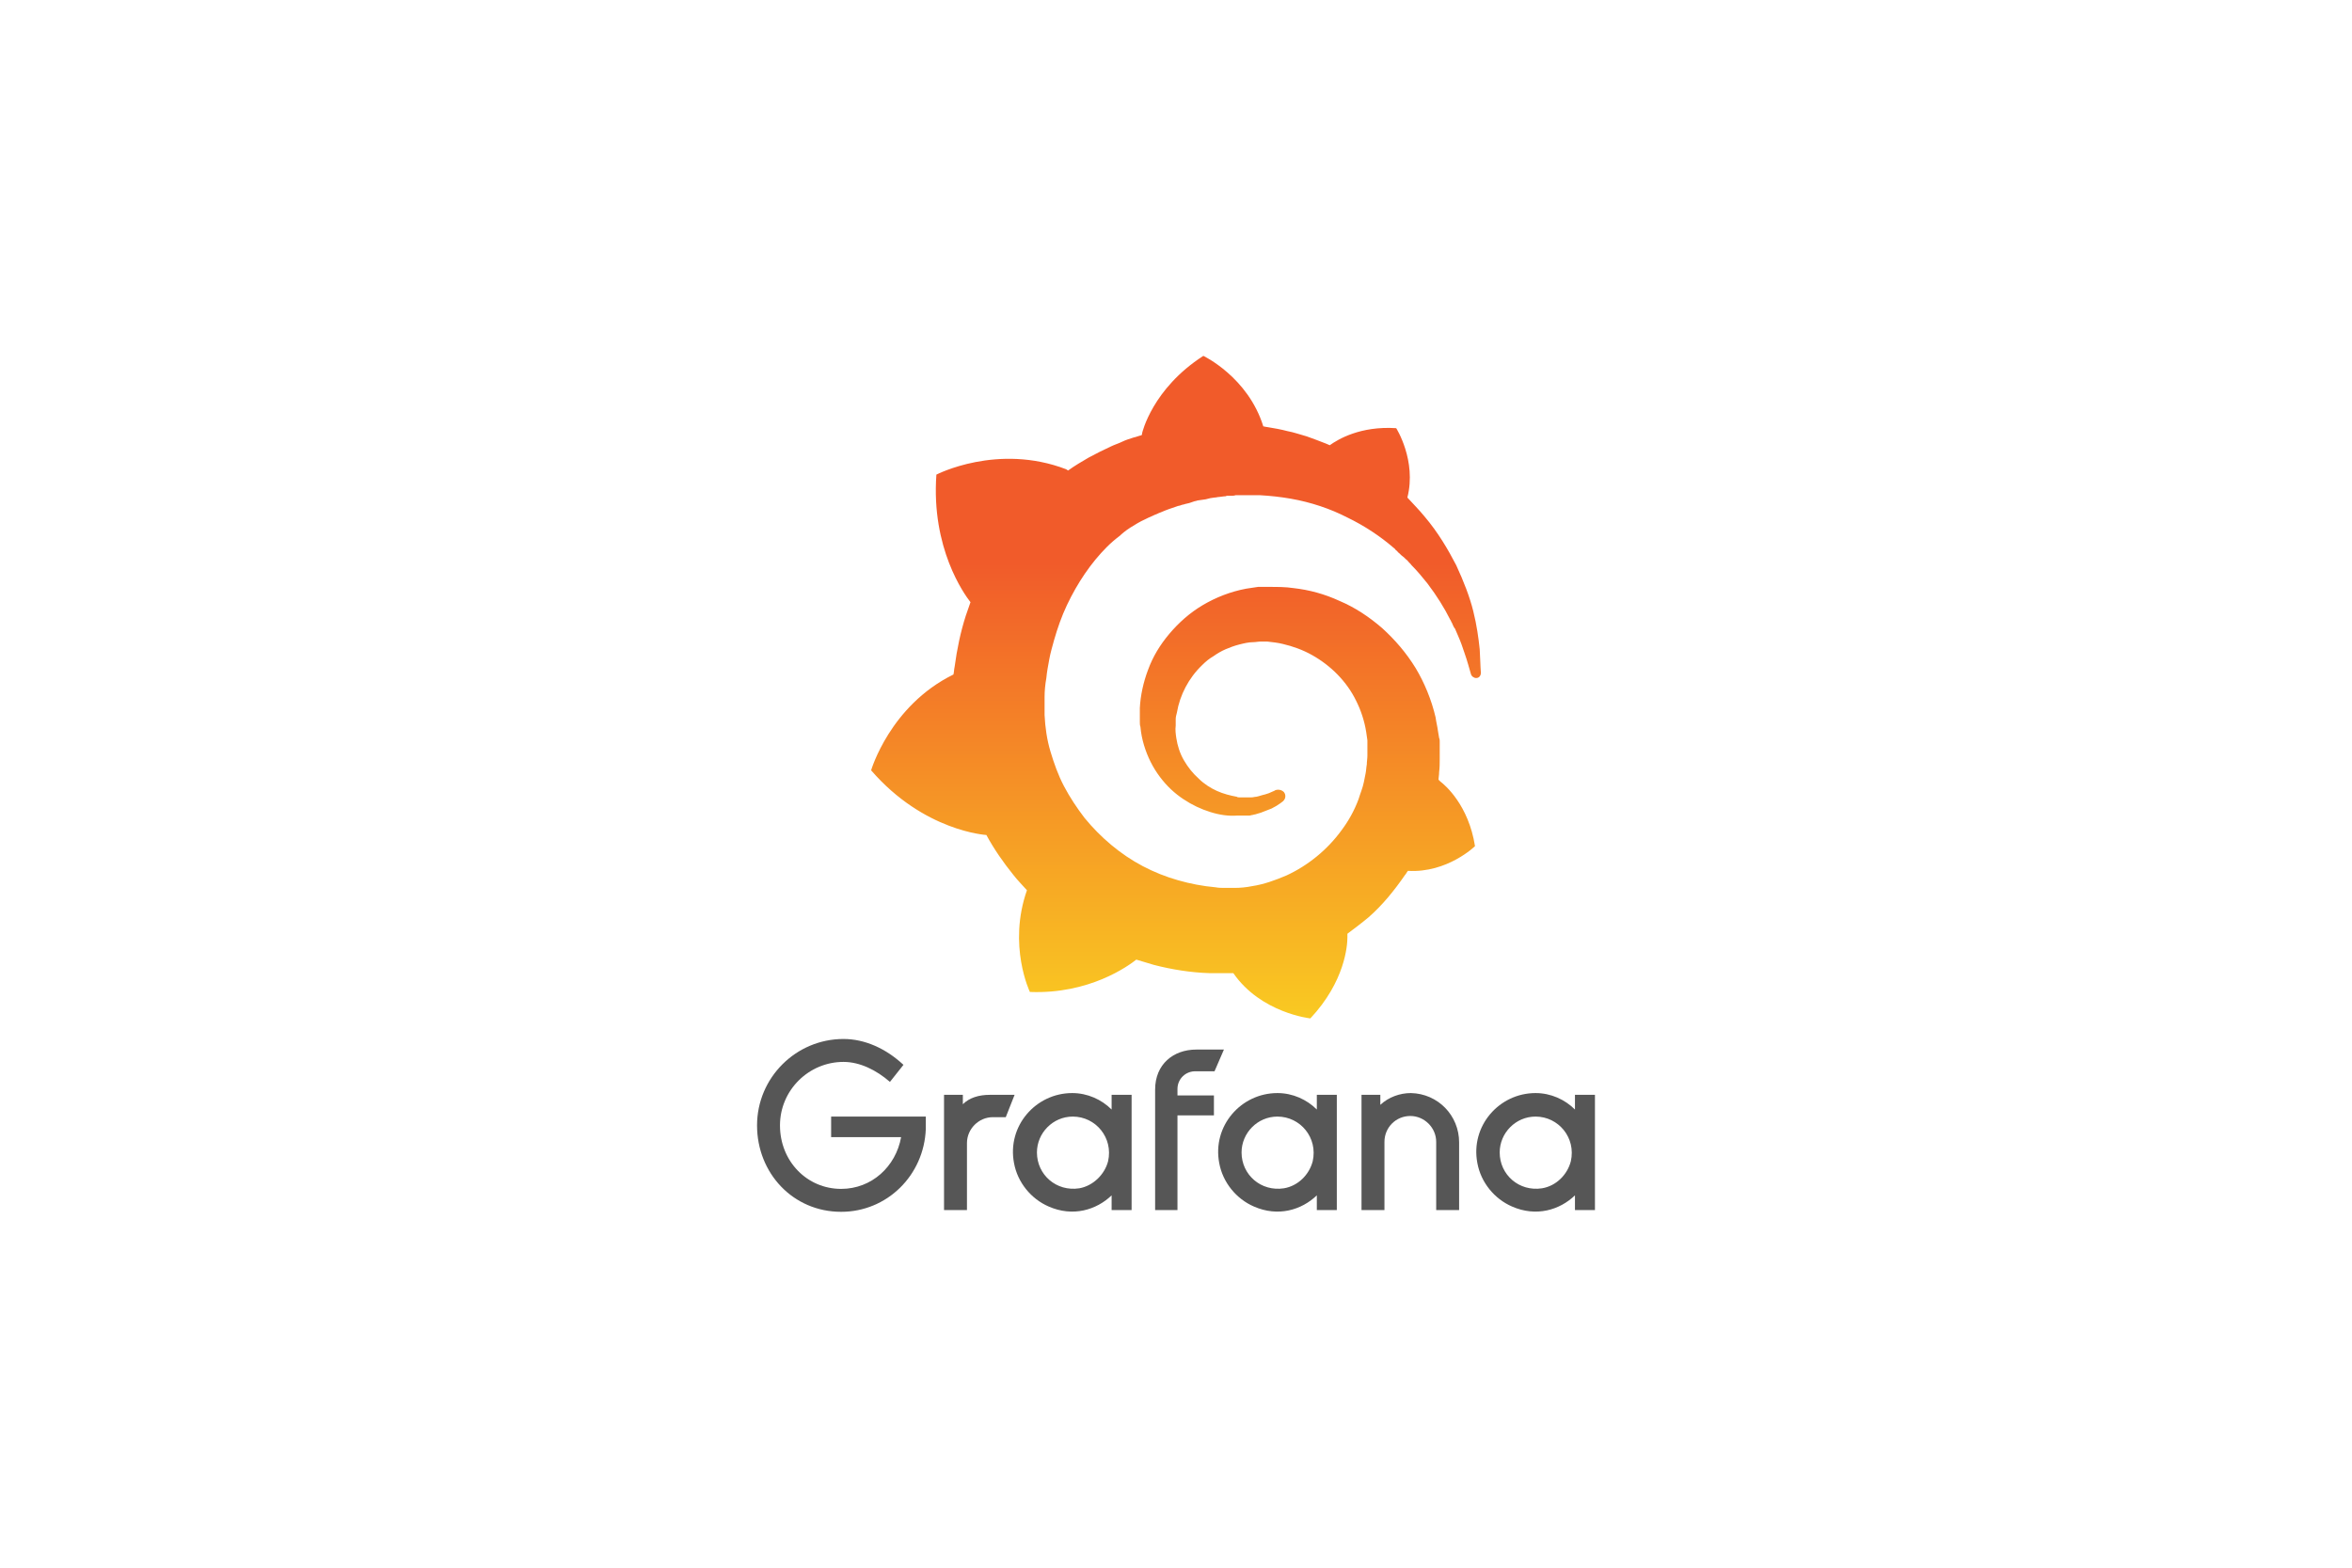 <svg version="1.1" id="prefix__Layer_1" x="0" y="0" viewBox="0 0 400 266.667" xml:space="preserve" width="600" height="400" xmlns="http://www.w3.org/2000/svg"><style type="text/css" id="style1">.prefix__st0{fill:#565656}</style><linearGradient id="prefix__SVGID_1_" gradientUnits="userSpaceOnUse" x1="71.25" y1="10.489" x2="71.25" y2="113.341" gradientTransform="matrix(1 0 0 -1 0 148.6)"><stop offset="0" id="prefix__stop7" stop-color="#fcee1f"/><stop offset="1" id="prefix__stop8" stop-color="#f15b2a"/></linearGradient><g id="prefix__g8" transform="translate(128.75 60.533)"><g id="prefix__g7"><path class="prefix__st0" d="M28.7 131.5c-.3 7.9-6.6 14.1-14.4 14.1C6.1 145.6 0 139 0 130.9s6.6-14.7 14.7-14.7c3.6 0 7.2 1.6 10.2 4.4l-2.3 2.9c-2.3-2-5.1-3.4-7.9-3.4-5.9 0-10.8 4.8-10.8 10.8 0 6.1 4.6 10.8 10.4 10.8 5.2 0 9.3-3.8 10.2-8.8H12.6v-3.5h16.1z" id="prefix__path1"/><path class="prefix__st0" d="M42.3 129.5h-2.2c-2.4 0-4.4 2-4.4 4.4v11.4h-3.9v-19.6H35v1.6c1.1-1.1 2.7-1.6 4.6-1.6h4.2z" id="prefix__path2"/><path class="prefix__st0" d="M63.7 145.3h-3.4v-2.5c-2.6 2.5-6.6 3.7-10.7 1.9-3-1.3-5.3-4.1-5.9-7.4-1.2-6.3 3.7-11.9 9.9-11.9 2.6 0 5 1.1 6.7 2.8v-2.5h3.4zm-4-8.3c.9-4-2.1-7.6-6-7.6-3.4 0-6.1 2.8-6.1 6.1 0 3.8 3.3 6.7 7.2 6.1 2.3-.4 4.3-2.3 4.9-4.6z" id="prefix__path3"/><path class="prefix__st0" d="M71.5 124.7v1.1h6.2v3.4h-6.2v16.1h-3.8v-20.5c0-4.3 3.1-6.8 7-6.8h4.7l-1.6 3.7h-3.1c-1.8-.1-3.2 1.3-3.2 3z" id="prefix__path4"/><path class="prefix__st0" d="M98.5 145.3h-3.3v-2.5c-2.6 2.5-6.6 3.7-10.7 1.9-3-1.3-5.3-4.1-5.9-7.4-1.2-6.3 3.7-11.9 9.9-11.9 2.6 0 5 1.1 6.7 2.8v-2.5h3.4v19.6zm-4-8.3c.9-4-2.1-7.6-6-7.6-3.4 0-6.1 2.8-6.1 6.1 0 3.8 3.3 6.7 7.2 6.1 2.4-.4 4.3-2.3 4.9-4.6z" id="prefix__path5"/><path class="prefix__st0" d="M119.4 133.8v11.5h-3.9v-11.6c0-2.4-2-4.4-4.4-4.4-2.5 0-4.4 2-4.4 4.4v11.6h-3.9v-19.6h3.2v1.7c1.4-1.3 3.3-2 5.2-2 4.6.1 8.2 3.8 8.2 8.4z" id="prefix__path6"/><path class="prefix__st0" d="M142.4 145.3h-3.3v-2.5c-2.6 2.5-6.6 3.7-10.7 1.9-3-1.3-5.3-4.1-5.9-7.4-1.2-6.3 3.7-11.9 9.9-11.9 2.6 0 5 1.1 6.7 2.8v-2.5h3.4v19.6zm-4-8.3c.9-4-2.1-7.6-6-7.6-3.4 0-6.1 2.8-6.1 6.1 0 3.8 3.3 6.7 7.2 6.1 2.4-.4 4.3-2.3 4.9-4.6z" id="prefix__path7"/></g><path d="M122.9 49.9c-.2-1.9-.5-4.1-1.1-6.5-.6-2.4-1.6-5-2.9-7.8-1.4-2.7-3.1-5.6-5.4-8.3-.9-1.1-1.9-2.1-2.9-3.2 1.6-6.3-1.9-11.8-1.9-11.8-6.1-.4-9.9 1.9-11.3 2.9-.2-.1-.5-.2-.7-.3-1-.4-2.1-.8-3.2-1.2-1.1-.3-2.2-.7-3.3-.9-1.1-.3-2.3-.5-3.5-.7-.2 0-.4-.1-.6-.1C83.5 3.6 75.9 0 75.9 0c-8.7 5.6-10.4 13.1-10.4 13.1s0 .2-.1.4c-.5.1-.9.3-1.4.4-.6.2-1.3.4-1.9.7-.6.3-1.3.5-1.9.8-1.3.6-2.5 1.2-3.8 1.9-1.2.7-2.4 1.4-3.5 2.2-.2-.1-.3-.2-.3-.2-11.7-4.5-22.1.9-22.1.9-.9 12.5 4.7 20.3 5.8 21.7-.3.8-.5 1.5-.8 2.3-.9 2.8-1.5 5.7-1.9 8.7-.1.4-.1.9-.2 1.3-10.8 5.3-14 16.3-14 16.3 9 10.4 19.6 11 19.6 11 1.3 2.4 2.9 4.7 4.6 6.8.7.9 1.5 1.7 2.3 2.6-3.3 9.4.5 17.3.5 17.3 10.1.4 16.7-4.4 18.1-5.5l3 .9c3.1.8 6.3 1.3 9.4 1.4H81c4.7 6.8 13.1 7.7 13.1 7.7 5.9-6.3 6.3-12.4 6.3-13.8v-.1-.2-.3c1.2-.9 2.4-1.8 3.6-2.8 2.4-2.1 4.4-4.6 6.2-7.2.2-.2.3-.5.5-.7 6.7.4 11.4-4.2 11.4-4.2-1.1-7-5.1-10.4-5.9-11l-.1-.1-.1-.1-.1-.1c0-.4.1-.8.1-1.3.1-.8.1-1.5.1-2.3V67.5 66.2v-.6c0-.2 0-.4-.1-.6l-.1-.6-.1-.6c-.1-.8-.3-1.5-.4-2.3-.7-3-1.9-5.9-3.4-8.4-1.6-2.6-3.5-4.8-5.7-6.8-2.2-1.9-4.6-3.5-7.2-4.6-2.6-1.2-5.2-1.9-7.9-2.2-1.3-.2-2.7-.2-4-.2h-2c-.7.1-1.4.2-2 .3-2.7.5-5.2 1.5-7.4 2.8-2.2 1.3-4.1 3-5.7 4.9-1.6 1.9-2.8 3.9-3.6 6.1-.8 2.1-1.3 4.4-1.4 6.5v2.4c0 .3 0 .5.1.8.1 1.1.3 2.1.6 3.1.6 2 1.5 3.8 2.7 5.4 1.2 1.6 2.5 2.8 4 3.8s3 1.7 4.6 2.2c1.6.5 3.1.7 4.5.6h2.1c.2 0 .4-.1.5-.1.2 0 .3-.1.5-.1.3-.1.7-.2 1-.3.6-.2 1.2-.5 1.8-.7.6-.3 1.1-.6 1.5-.9.1-.1.3-.2.4-.3.5-.4.6-1.1.2-1.6-.4-.4-1-.5-1.5-.3-.1.1-.2.1-.4.2-.4.2-.9.4-1.3.5-.5.1-1 .3-1.5.4-.3 0-.5.1-.8.1H82.4s-.1 0 0 0H82c-.1 0-.3 0-.4-.1-1.1-.2-2.3-.5-3.4-1s-2.2-1.2-3.1-2.1c-1-.9-1.8-1.9-2.5-3.1-.7-1.2-1.1-2.5-1.3-3.8-.1-.7-.2-1.4-.1-2.1v-.6c0 .1 0 0 0 0v-.2-.3c0-.4.1-.7.2-1.1.5-3 2-5.9 4.3-8.1.6-.6 1.2-1.1 1.9-1.5.7-.5 1.4-.9 2.1-1.2.7-.3 1.5-.6 2.3-.8.8-.2 1.6-.4 2.4-.4.4 0 .8-.1 1.2-.1h.8c.1 0 0 0 0 0h.4c.9.1 1.8.2 2.6.4 1.7.4 3.4 1 5 1.9 3.2 1.8 5.9 4.5 7.5 7.8.8 1.6 1.4 3.4 1.7 5.3.1.5.1.9.2 1.4V68c0 .5-.1 1-.1 1.5-.1.5-.1 1-.2 1.5l-.3 1.5c-.2 1-.6 1.9-.9 2.9-.7 1.9-1.7 3.7-2.9 5.3-2.4 3.3-5.7 6-9.4 7.7-1.9.8-3.8 1.5-5.8 1.8-1 .2-2 .3-3 .3h-1.5c.1 0 0 0 0 0h-.1c-.5 0-1.1 0-1.6-.1-2.2-.2-4.3-.6-6.4-1.2-2.1-.6-4.1-1.4-6-2.4-3.8-2-7.2-4.9-9.9-8.2-1.3-1.7-2.5-3.5-3.5-5.4-1-1.9-1.7-3.9-2.3-5.9-.6-2-.9-4.1-1-6.2V58.8 58c0-1 .1-2.1.3-3.2.1-1.1.3-2.1.5-3.2s.5-2.1.8-3.2c.6-2.1 1.3-4.1 2.2-6 1.8-3.8 4.1-7.2 6.8-9.9.7-.7 1.4-1.3 2.2-1.9.3-.3 1-.9 1.8-1.4.8-.5 1.6-1 2.5-1.4.4-.2.8-.4 1.3-.6.2-.1.4-.2.7-.3.2-.1.4-.2.7-.3.9-.4 1.8-.7 2.7-1 .2-.1.5-.1.7-.2.2-.1.5-.1.7-.2.5-.1.9-.2 1.4-.4.2-.1.5-.1.7-.2.2 0 .5-.1.7-.1.2 0 .5-.1.7-.1l.4-.1.4-.1c.2 0 .5-.1.7-.1.3 0 .5-.1.8-.1.2 0 .6-.1.8-.1.2 0 .3 0 .5-.1h.7c.3 0 .5 0 .8-.1h.4s.1 0 0 0h3.7c1.8.1 3.6.3 5.3.6 3.4.6 6.7 1.7 9.6 3.2 2.9 1.4 5.6 3.2 7.8 5.1.1.1.3.2.4.4.1.1.3.2.4.4.3.2.5.5.8.7.3.2.5.5.8.7.2.3.5.5.7.8 1 1 1.9 2.1 2.7 3.1 1.6 2.1 2.9 4.2 3.9 6.2.1.1.1.2.2.4.1.1.1.2.2.4s.2.5.4.7c.1.2.2.5.3.7.1.2.2.5.3.7.4.9.7 1.8 1 2.7.5 1.4.8 2.6 1.1 3.6.1.4.5.7.9.7.5 0 .8-.4.8-.9-.1-1.2-.1-2.5-.2-4z" id="prefix__path8" fill="url(#prefix__SVGID_1_)"/></g></svg>